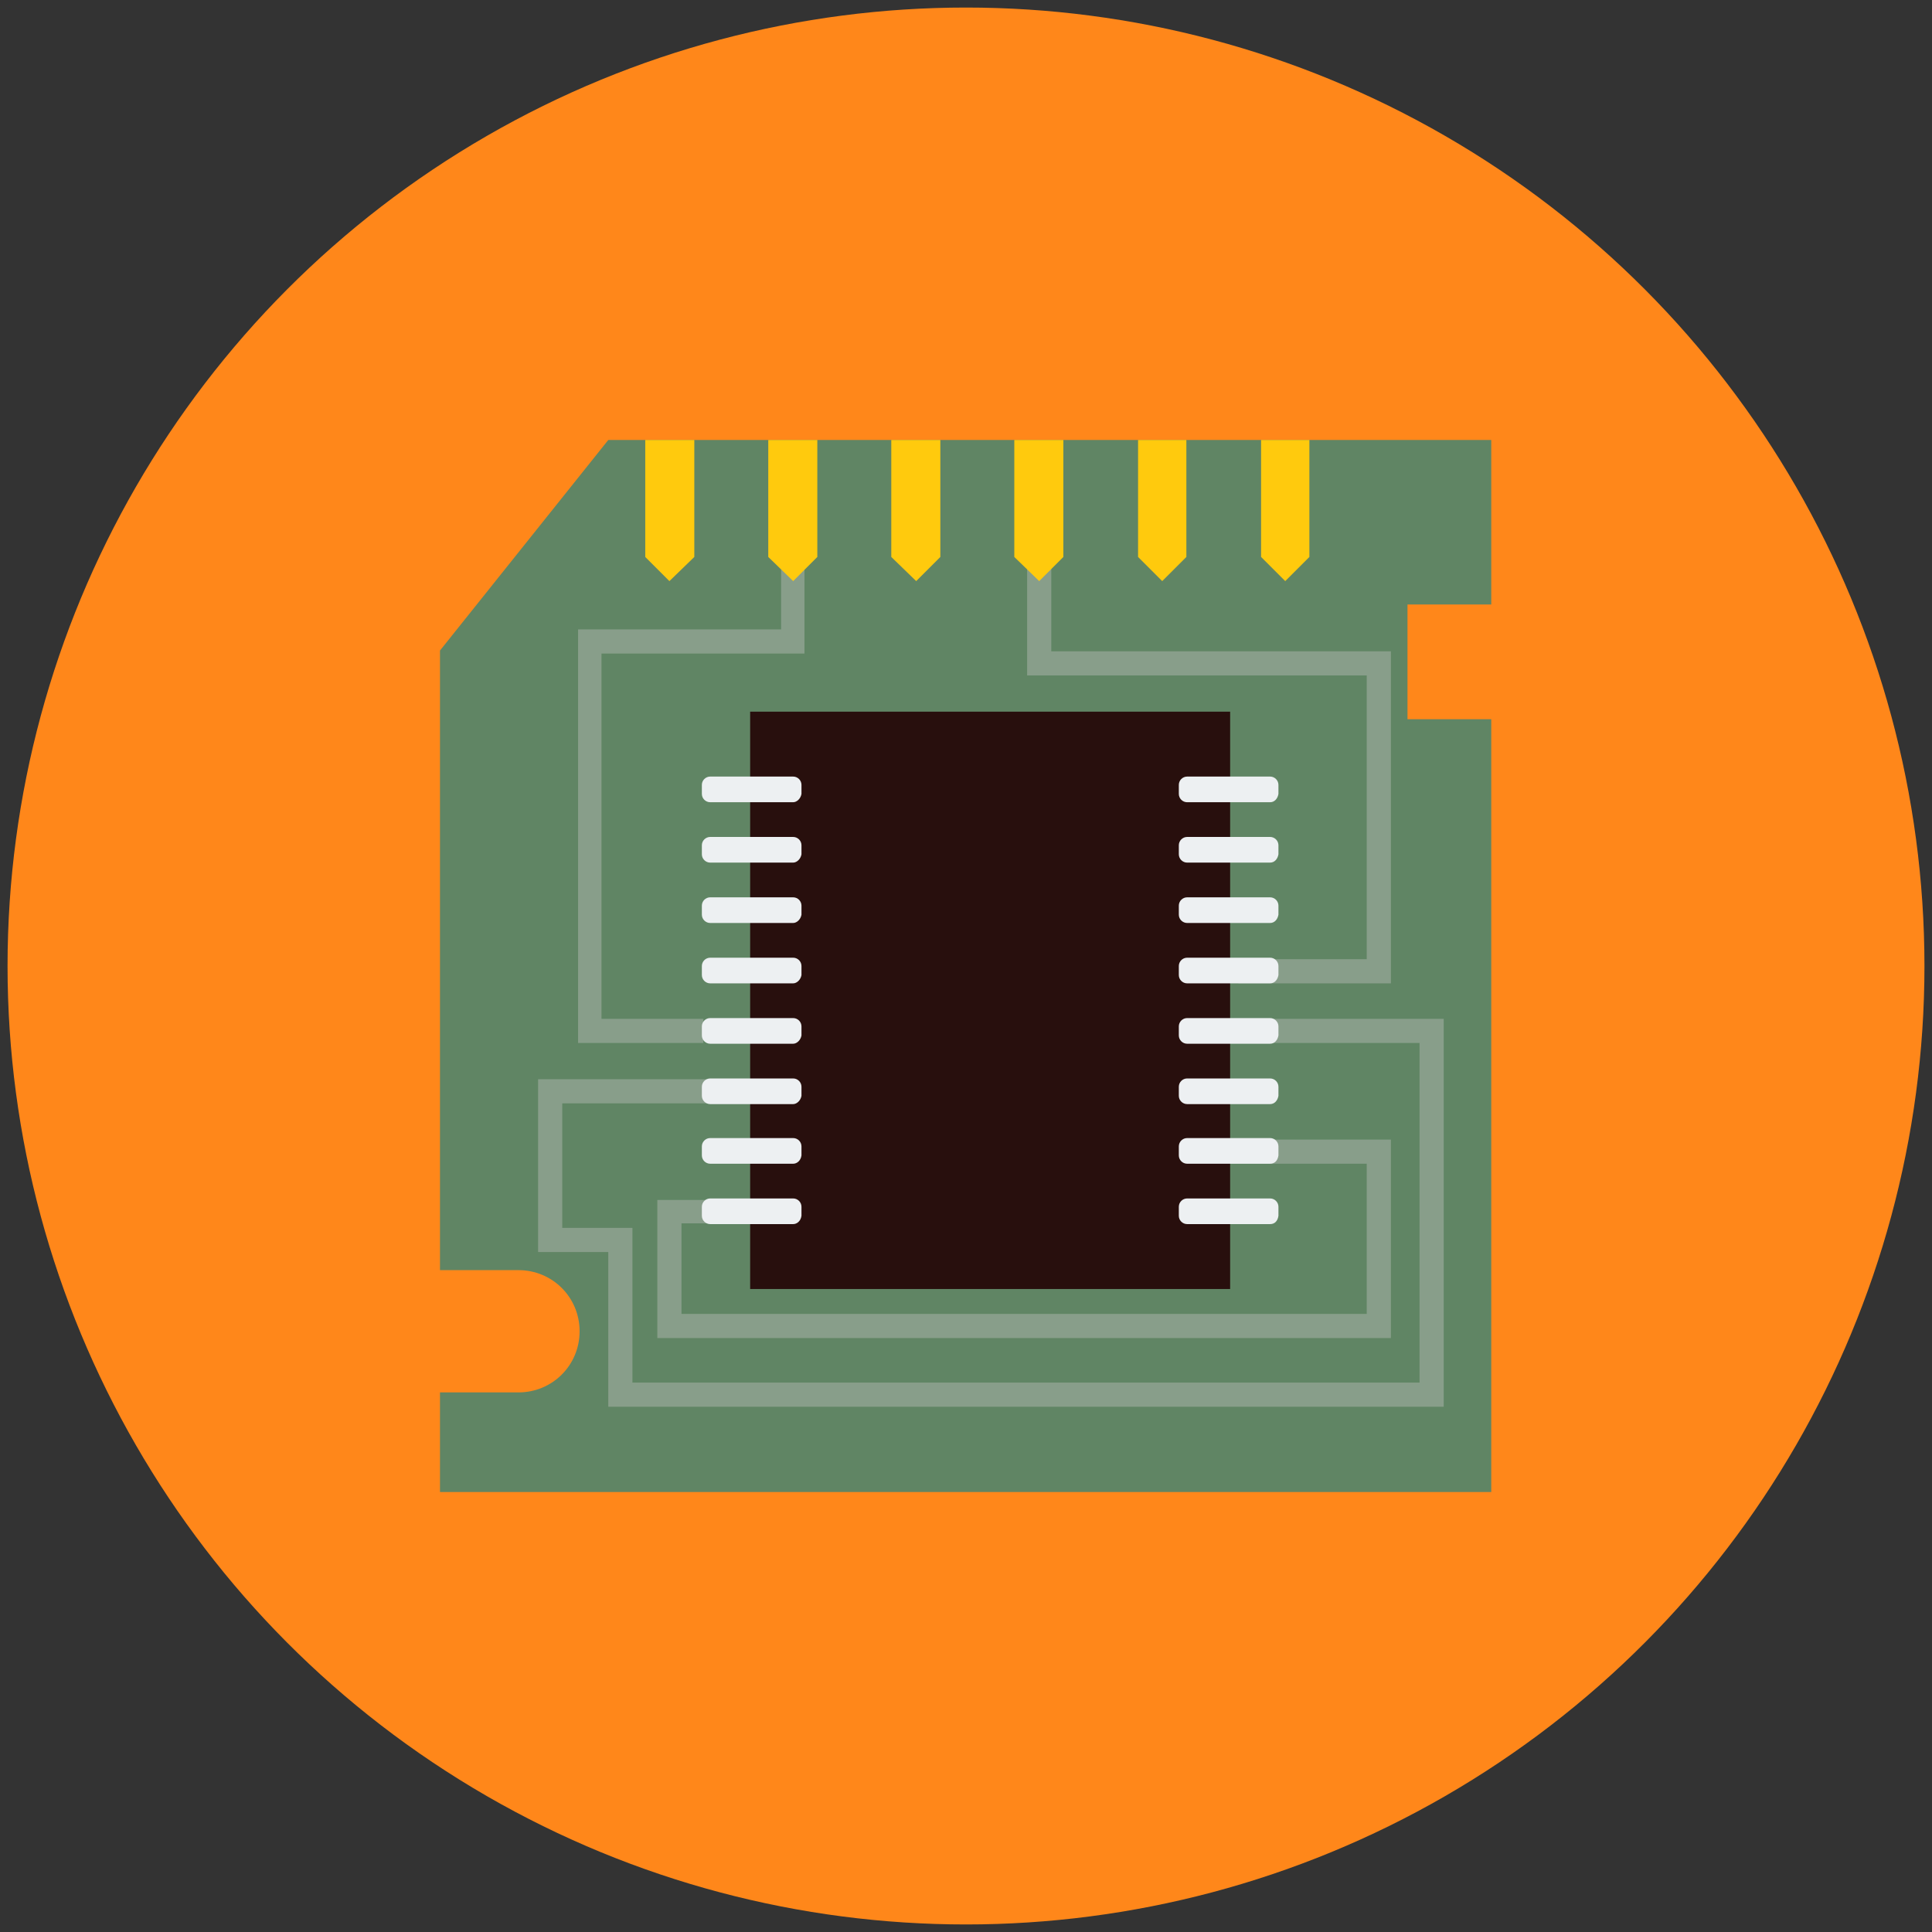 <?xml version="1.0" encoding="utf-8"?>
<!-- Generator: Adobe Illustrator 24.3.0, SVG Export Plug-In . SVG Version: 6.00 Build 0)  -->
<svg version="1.1" id="Слой_1" xmlns="http://www.w3.org/2000/svg" xmlns:xlink="http://www.w3.org/1999/xlink" x="0px" y="0px"
	 viewBox="0 0 256 256" style="enable-background:new 0 0 256 256;" xml:space="preserve">
<rect x="0" y="0" width="256" height="256" fill="#333333" stroke="none"/>
<style type="text/css">
	.st0{fill:#FF871A;}
	.st1{fill:#608564;}
	.st2{fill:#889E8A;}
	.st3{fill:#280F0D;}
	.st4{fill:#FFCA0D;}
	.st5{fill:#EDF0F2;}
</style>
<circle class="st0" cx="128" cy="128" r="127"/>
<path class="st1" d="M186.5,95.3V80.1h11.1V58.3h-117L58.3,86.2v82.1h10.4c4.5,0,8.1,3.6,8.1,8.1s-3.6,8.1-8.1,8.1H58.3v13.2h139.3
	V95.3H186.5z"/>
<polygon class="st2" points="93.2,138.2 76.6,138.2 76.6,83.4 103.5,83.4 103.5,74 106.6,74 106.6,86.6 79.7,86.6 79.7,135 
	93.2,135 "/>
<polygon class="st2" points="184.3,130.3 164.1,130.3 164.1,127.1 181.1,127.1 181.1,89.5 136.1,89.5 136.1,74 139.3,74 139.3,86.3 
	184.3,86.3 "/>
<polygon class="st2" points="191.3,186.4 80.6,186.4 80.6,165.9 71.3,165.9 71.3,143 96.6,143 96.6,146.2 74.5,146.2 74.5,162.7 
	83.8,162.7 83.8,183.2 188.1,183.2 188.1,138.2 166,138.2 166,135 191.3,135 "/>
<polygon class="st2" points="184.3,177.3 87.1,177.3 87.1,159 97.5,159 97.5,162.1 90.3,162.1 90.3,174.1 181.1,174.1 181.1,154.2 
	161.4,154.2 161.4,151 184.3,151 "/>
<rect x="99.4" y="94.3" class="st3" width="63.6" height="76.5"/>
<g>
	<polygon class="st4" points="92,73.8 88.7,77 85.5,73.8 85.5,58.3 92,58.3 	"/>
	<polygon class="st4" points="108.3,73.8 105.1,77 101.8,73.8 101.8,58.3 108.3,58.3 	"/>
	<polygon class="st4" points="124.6,73.8 121.4,77 118.1,73.8 118.1,58.3 124.6,58.3 	"/>
	<polygon class="st4" points="140.9,73.8 137.7,77 134.4,73.8 134.4,58.3 140.9,58.3 	"/>
	<polygon class="st4" points="157.2,73.8 154,77 150.8,73.8 150.8,58.3 157.2,58.3 	"/>
	<polygon class="st4" points="173.5,73.8 170.3,77 167.1,73.8 167.1,58.3 173.5,58.3 	"/>
</g>
<g>
	<path class="st5" d="M105.1,106.3h-11c-0.6,0-1.1-0.5-1.1-1.1V104c0-0.6,0.5-1.1,1.1-1.1h11c0.6,0,1.1,0.5,1.1,1.1v1.2
		C106.1,105.8,105.6,106.3,105.1,106.3z M105.1,114.3h-11c-0.6,0-1.1-0.5-1.1-1.1V112c0-0.6,0.5-1.1,1.1-1.1h11
		c0.6,0,1.1,0.5,1.1,1.1v1.2C106.1,113.8,105.6,114.3,105.1,114.3z M105.1,122.3h-11c-0.6,0-1.1-0.5-1.1-1.1V120
		c0-0.6,0.5-1.1,1.1-1.1h11c0.6,0,1.1,0.5,1.1,1.1v1.2C106.1,121.8,105.6,122.3,105.1,122.3z M105.1,130.3h-11
		c-0.6,0-1.1-0.5-1.1-1.1V128c0-0.6,0.5-1.1,1.1-1.1h11c0.6,0,1.1,0.5,1.1,1.1v1.2C106.1,129.8,105.6,130.3,105.1,130.3z
		 M105.1,138.3h-11c-0.6,0-1.1-0.5-1.1-1.1V136c0-0.6,0.5-1.1,1.1-1.1h11c0.6,0,1.1,0.5,1.1,1.1v1.2
		C106.1,137.8,105.6,138.3,105.1,138.3z M105.1,146.3h-11c-0.6,0-1.1-0.5-1.1-1.1V144c0-0.6,0.5-1.1,1.1-1.1h11
		c0.6,0,1.1,0.5,1.1,1.1v1.2C106.1,145.8,105.6,146.3,105.1,146.3z M105.1,154.2h-11c-0.6,0-1.1-0.5-1.1-1.1v-1.2
		c0-0.6,0.5-1.1,1.1-1.1h11c0.6,0,1.1,0.5,1.1,1.1v1.2C106.1,153.8,105.6,154.2,105.1,154.2z M105.1,162.2h-11
		c-0.6,0-1.1-0.5-1.1-1.1v-1.2c0-0.6,0.5-1.1,1.1-1.1h11c0.6,0,1.1,0.5,1.1,1.1v1.2C106.1,161.8,105.6,162.2,105.1,162.2z"/>
	<g>
		<path class="st5" d="M168.3,106.3h-11c-0.6,0-1.1-0.5-1.1-1.1V104c0-0.6,0.5-1.1,1.1-1.1h11c0.6,0,1.1,0.5,1.1,1.1v1.2
			C169.3,105.8,168.9,106.3,168.3,106.3z M168.3,114.3h-11c-0.6,0-1.1-0.5-1.1-1.1V112c0-0.6,0.5-1.1,1.1-1.1h11
			c0.6,0,1.1,0.5,1.1,1.1v1.2C169.3,113.8,168.9,114.3,168.3,114.3z M168.3,122.3h-11c-0.6,0-1.1-0.5-1.1-1.1V120
			c0-0.6,0.5-1.1,1.1-1.1h11c0.6,0,1.1,0.5,1.1,1.1v1.2C169.3,121.8,168.9,122.3,168.3,122.3z M168.3,130.3h-11
			c-0.6,0-1.1-0.5-1.1-1.1V128c0-0.6,0.5-1.1,1.1-1.1h11c0.6,0,1.1,0.5,1.1,1.1v1.2C169.3,129.8,168.9,130.3,168.3,130.3z
			 M168.3,138.3h-11c-0.6,0-1.1-0.5-1.1-1.1V136c0-0.6,0.5-1.1,1.1-1.1h11c0.6,0,1.1,0.5,1.1,1.1v1.2
			C169.3,137.8,168.9,138.3,168.3,138.3z M168.3,146.3h-11c-0.6,0-1.1-0.5-1.1-1.1V144c0-0.6,0.5-1.1,1.1-1.1h11
			c0.6,0,1.1,0.5,1.1,1.1v1.2C169.3,145.8,168.9,146.3,168.3,146.3z M168.3,154.2h-11c-0.6,0-1.1-0.5-1.1-1.1v-1.2
			c0-0.6,0.5-1.1,1.1-1.1h11c0.6,0,1.1,0.5,1.1,1.1v1.2C169.3,153.8,168.9,154.2,168.3,154.2z M168.3,162.2h-11
			c-0.6,0-1.1-0.5-1.1-1.1v-1.2c0-0.6,0.5-1.1,1.1-1.1h11c0.6,0,1.1,0.5,1.1,1.1v1.2C169.3,161.8,168.9,162.2,168.3,162.2z"/>
	</g>
</g>
</svg>
